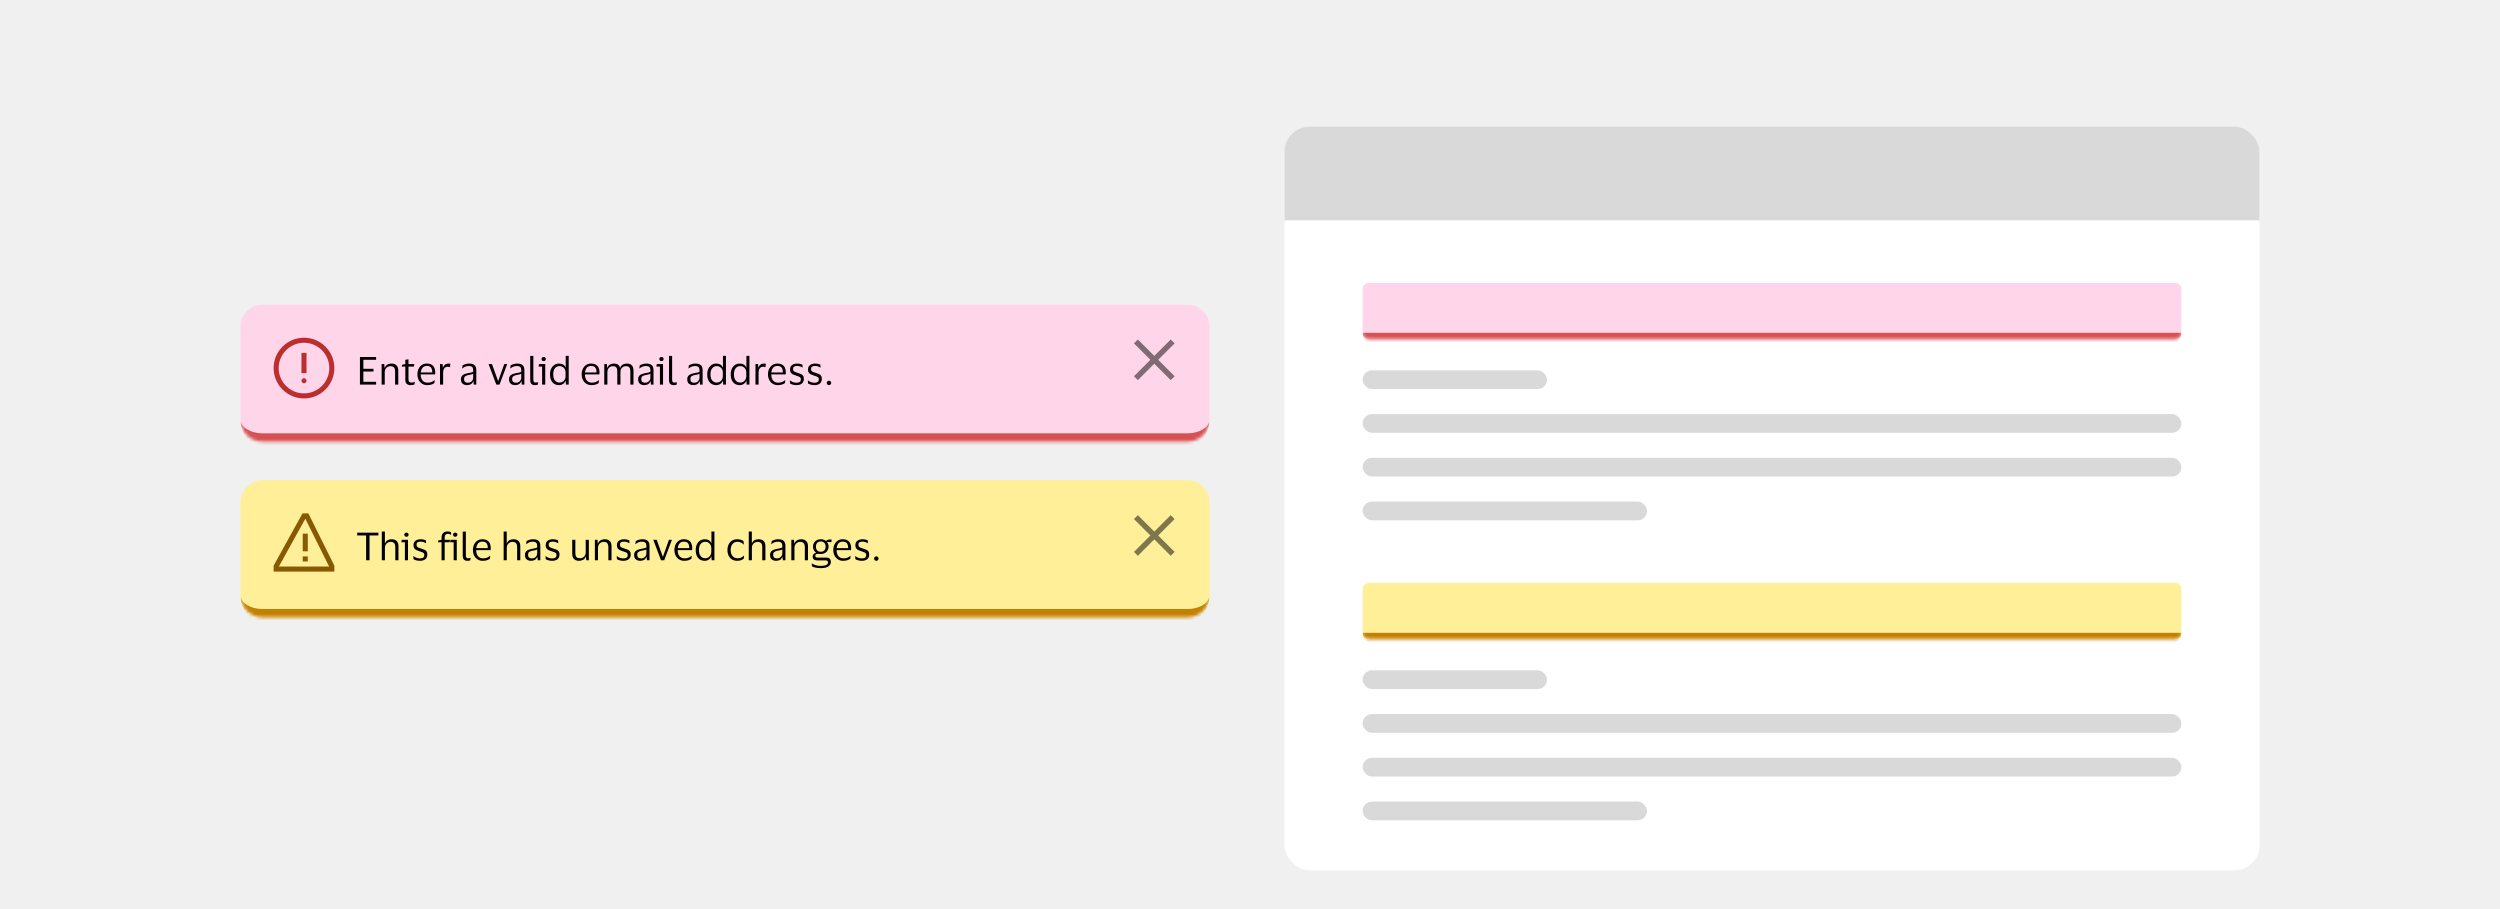 <svg width="800" height="291" viewBox="0 0 800 291" fill="none" xmlns="http://www.w3.org/2000/svg">
<rect width="800" height="291" fill="#F0F0F0"/>
<rect width="310.083" height="100.073" transform="translate(76.959 95.465)" fill="#F0F0F0"/>
<g filter="url(#filter0_dd_20242_266057)">
<g clip-path="url(#clip0_20242_266057)">
<mask id="path-1-inside-1_20242_266057" fill="white">
<path d="M76.959 102.532C76.959 98.629 80.123 95.465 84.026 95.465H379.975C383.878 95.465 387.042 98.629 387.042 102.532V132.25C387.042 136.153 383.878 139.317 379.975 139.317H84.026C80.123 139.317 76.959 136.153 76.959 132.25V102.532Z"/>
</mask>
<path d="M76.959 102.532C76.959 98.629 80.123 95.465 84.026 95.465H379.975C383.878 95.465 387.042 98.629 387.042 102.532V132.25C387.042 136.153 383.878 139.317 379.975 139.317H84.026C80.123 139.317 76.959 136.153 76.959 132.25V102.532Z" fill="#FFD6E9"/>
<g clip-path="url(#clip1_20242_266057)">
<path fill-rule="evenodd" clip-rule="evenodd" d="M96.468 110.926V117.404H98.087V110.926H96.468ZM97.278 120.645C97.725 120.645 98.087 120.282 98.087 119.835C98.087 119.388 97.725 119.025 97.278 119.025C96.83 119.025 96.468 119.388 96.468 119.835C96.468 120.282 96.83 120.645 97.278 120.645Z" fill="#BE2D2D"/>
<path d="M97.277 125.502C91.916 125.502 87.56 121.145 87.56 115.784C87.56 110.423 91.916 106.066 97.277 106.066C102.638 106.066 106.995 110.423 106.995 115.784C106.995 121.145 102.638 125.502 97.277 125.502ZM97.277 107.686C92.815 107.686 89.179 111.322 89.179 115.784C89.179 120.246 92.815 123.882 97.277 123.882C101.739 123.882 105.375 120.246 105.375 115.784C105.375 111.322 101.739 107.686 97.277 107.686Z" fill="#BE2D2D"/>
</g>
<path d="M115.176 121.066V112.236H120.358V113.126H116.276V116.02H119.517V116.898H116.276V120.176H120.358V121.066H115.176ZM124.937 115.179C124.599 115.179 124.29 115.262 124.009 115.427C123.737 115.583 123.519 115.806 123.354 116.094C123.197 116.375 123.119 116.701 123.119 117.072V121.066H122.117V114.511H122.97L123.057 115.686H123.119C123.243 115.34 123.42 115.068 123.651 114.87C123.89 114.672 124.154 114.536 124.442 114.462C124.731 114.379 125.015 114.338 125.296 114.338C125.963 114.338 126.487 114.524 126.866 114.895C127.254 115.258 127.448 115.822 127.448 116.589V121.066H126.433V116.874C126.433 116.313 126.318 115.892 126.087 115.612C125.856 115.324 125.473 115.179 124.937 115.179ZM130.713 119.335C130.713 119.764 130.799 120.052 130.972 120.201C131.154 120.349 131.38 120.423 131.653 120.423C131.9 120.423 132.098 120.403 132.246 120.361C132.395 120.312 132.531 120.258 132.654 120.201H132.741L132.63 121.017C132.539 121.075 132.382 121.128 132.16 121.178C131.937 121.227 131.698 121.252 131.442 121.252C130.89 121.252 130.461 121.116 130.156 120.844C129.851 120.572 129.698 120.122 129.698 119.496V115.315H128.573L128.697 114.709L129.698 114.524V113.126L130.713 112.99V114.511H132.593L132.456 115.315H130.713V119.335ZM136.798 120.448C137.342 120.448 137.775 120.378 138.097 120.238C138.427 120.098 138.732 119.904 139.012 119.656H139.099L139.012 120.572C138.831 120.728 138.542 120.881 138.146 121.029C137.759 121.169 137.281 121.24 136.712 121.24C136.085 121.24 135.537 121.091 135.067 120.794C134.597 120.497 134.23 120.089 133.966 119.57C133.702 119.05 133.57 118.457 133.57 117.789C133.57 117.121 133.698 116.527 133.954 116.008C134.209 115.488 134.56 115.08 135.005 114.783C135.458 114.487 135.97 114.338 136.539 114.338C137.198 114.338 137.73 114.462 138.134 114.709C138.538 114.948 138.831 115.286 139.012 115.723C139.194 116.16 139.284 116.668 139.284 117.245C139.284 117.327 139.276 117.422 139.259 117.529C139.251 117.636 139.243 117.731 139.235 117.814H134.621V117.863C134.63 118.663 134.823 119.294 135.203 119.755C135.59 120.217 136.122 120.448 136.798 120.448ZM136.551 115.105C136.007 115.105 135.57 115.286 135.24 115.649C134.918 116.012 134.72 116.523 134.646 117.183H138.319V117.047C138.319 116.453 138.192 115.983 137.936 115.637C137.68 115.282 137.219 115.105 136.551 115.105ZM143.313 115.352C142.826 115.352 142.451 115.517 142.187 115.847C141.931 116.169 141.804 116.655 141.804 117.307V121.066H140.802V114.511H141.631L141.729 115.649H141.779C141.878 115.303 142.022 115.035 142.212 114.845C142.401 114.656 142.616 114.524 142.855 114.45C143.102 114.375 143.354 114.338 143.609 114.338C143.708 114.338 143.807 114.346 143.906 114.363C144.005 114.379 144.079 114.396 144.129 114.412L143.98 115.501H143.906C143.849 115.476 143.77 115.447 143.671 115.414C143.572 115.373 143.453 115.352 143.313 115.352ZM147.891 115.909L148.003 114.944C148.234 114.779 148.535 114.639 148.906 114.524C149.277 114.4 149.672 114.338 150.093 114.338C150.876 114.338 151.458 114.507 151.837 114.845C152.224 115.175 152.418 115.719 152.418 116.478V121.066H151.589L151.491 120.003H151.416C151.268 120.423 151.025 120.737 150.687 120.943C150.349 121.141 149.932 121.24 149.437 121.24C149.091 121.24 148.77 121.178 148.473 121.054C148.176 120.93 147.937 120.737 147.755 120.473C147.582 120.201 147.496 119.846 147.496 119.409C147.496 118.791 147.685 118.337 148.065 118.049C148.444 117.76 148.943 117.558 149.561 117.443C150.081 117.352 150.497 117.274 150.81 117.208C151.124 117.133 151.33 117.039 151.429 116.923V116.527C151.429 116.049 151.326 115.699 151.119 115.476C150.913 115.245 150.53 115.13 149.969 115.13C149.606 115.13 149.248 115.196 148.893 115.328C148.547 115.46 148.242 115.653 147.978 115.909H147.891ZM151.416 118.914V117.579C151.309 117.669 151.111 117.752 150.823 117.826C150.534 117.892 150.175 117.966 149.747 118.049C149.384 118.123 149.083 118.247 148.844 118.42C148.613 118.593 148.497 118.902 148.497 119.347C148.497 119.751 148.609 120.04 148.831 120.213C149.054 120.386 149.351 120.473 149.722 120.473C150.076 120.473 150.382 120.394 150.637 120.238C150.893 120.081 151.087 119.883 151.218 119.644C151.35 119.405 151.416 119.162 151.416 118.914ZM157.434 114.511L159.388 119.916H159.437L161.354 114.511H162.307L159.846 121.066H158.807L156.345 114.511H157.434ZM163.279 115.909L163.39 114.944C163.621 114.779 163.922 114.639 164.293 114.524C164.664 114.4 165.06 114.338 165.48 114.338C166.264 114.338 166.845 114.507 167.224 114.845C167.612 115.175 167.806 115.719 167.806 116.478V121.066H166.977L166.878 120.003H166.804C166.655 120.423 166.412 120.737 166.074 120.943C165.736 121.141 165.32 121.24 164.825 121.24C164.479 121.24 164.157 121.178 163.86 121.054C163.563 120.93 163.324 120.737 163.143 120.473C162.97 120.201 162.883 119.846 162.883 119.409C162.883 118.791 163.073 118.337 163.452 118.049C163.831 117.76 164.33 117.558 164.949 117.443C165.468 117.352 165.884 117.274 166.198 117.208C166.511 117.133 166.717 117.039 166.816 116.923V116.527C166.816 116.049 166.713 115.699 166.507 115.476C166.301 115.245 165.917 115.13 165.357 115.13C164.994 115.13 164.635 115.196 164.281 115.328C163.934 115.46 163.629 115.653 163.366 115.909H163.279ZM166.804 118.914V117.579C166.697 117.669 166.499 117.752 166.21 117.826C165.922 117.892 165.563 117.966 165.134 118.049C164.771 118.123 164.47 118.247 164.231 118.42C164 118.593 163.885 118.902 163.885 119.347C163.885 119.751 163.996 120.04 164.219 120.213C164.442 120.386 164.738 120.473 165.109 120.473C165.464 120.473 165.769 120.394 166.025 120.238C166.28 120.081 166.474 119.883 166.606 119.644C166.738 119.405 166.804 119.162 166.804 118.914ZM170.67 119.397C170.67 119.817 170.732 120.093 170.855 120.225C170.979 120.357 171.169 120.423 171.424 120.423C171.573 120.423 171.696 120.411 171.795 120.386C171.902 120.361 172.006 120.328 172.104 120.287H172.179L172.092 121.091C171.985 121.141 171.849 121.178 171.684 121.202C171.527 121.227 171.367 121.24 171.202 121.24C170.699 121.24 170.315 121.112 170.051 120.856C169.796 120.601 169.668 120.155 169.668 119.52V111.889H170.67V119.397ZM173.984 113.547C173.786 113.547 173.621 113.489 173.489 113.374C173.357 113.25 173.291 113.089 173.291 112.891C173.291 112.693 173.357 112.532 173.489 112.409C173.621 112.285 173.786 112.223 173.984 112.223C174.182 112.223 174.343 112.285 174.466 112.409C174.598 112.532 174.664 112.693 174.664 112.891C174.664 113.089 174.598 113.25 174.466 113.374C174.343 113.489 174.182 113.547 173.984 113.547ZM174.479 114.511V121.066H173.477V115.315H172.351L172.475 114.511H174.479ZM176 117.789C176 117.088 176.124 116.482 176.371 115.971C176.618 115.451 176.956 115.051 177.385 114.771C177.822 114.483 178.317 114.338 178.869 114.338C179.414 114.338 179.867 114.45 180.23 114.672C180.593 114.895 180.84 115.204 180.972 115.6H181.021V111.877H181.986V121.066H181.083L181.021 119.83H180.972C180.84 120.25 180.58 120.592 180.193 120.856C179.813 121.112 179.364 121.24 178.845 121.24C178.317 121.24 177.835 121.112 177.398 120.856C176.969 120.601 176.627 120.217 176.371 119.706C176.124 119.195 176 118.556 176 117.789ZM180.984 117.245C180.984 116.585 180.795 116.074 180.415 115.711C180.036 115.34 179.57 115.155 179.018 115.155C178.457 115.155 177.987 115.373 177.608 115.81C177.229 116.239 177.039 116.898 177.039 117.789C177.039 118.688 177.229 119.351 177.608 119.78C177.987 120.209 178.457 120.423 179.018 120.423C179.381 120.423 179.71 120.341 180.007 120.176C180.312 120.003 180.551 119.76 180.725 119.446C180.898 119.133 180.984 118.762 180.984 118.333V117.245ZM189.362 120.448C189.906 120.448 190.339 120.378 190.661 120.238C190.991 120.098 191.296 119.904 191.576 119.656H191.663L191.576 120.572C191.395 120.728 191.106 120.881 190.71 121.029C190.323 121.169 189.845 121.24 189.276 121.24C188.649 121.24 188.101 121.091 187.631 120.794C187.161 120.497 186.794 120.089 186.53 119.57C186.266 119.05 186.134 118.457 186.134 117.789C186.134 117.121 186.262 116.527 186.518 116.008C186.773 115.488 187.124 115.08 187.569 114.783C188.022 114.487 188.534 114.338 189.102 114.338C189.762 114.338 190.294 114.462 190.698 114.709C191.102 114.948 191.395 115.286 191.576 115.723C191.757 116.16 191.848 116.668 191.848 117.245C191.848 117.327 191.84 117.422 191.823 117.529C191.815 117.636 191.807 117.731 191.799 117.814H187.185V117.863C187.194 118.663 187.387 119.294 187.767 119.755C188.154 120.217 188.686 120.448 189.362 120.448ZM189.115 115.105C188.571 115.105 188.134 115.286 187.804 115.649C187.482 116.012 187.284 116.523 187.21 117.183H190.883V117.047C190.883 116.453 190.756 115.983 190.5 115.637C190.244 115.282 189.783 115.105 189.115 115.105ZM196.112 115.179C195.782 115.179 195.485 115.258 195.221 115.414C194.957 115.571 194.747 115.789 194.59 116.07C194.442 116.342 194.368 116.651 194.368 116.997V121.066H193.366V114.511H194.219L194.306 115.686H194.38C194.495 115.332 194.664 115.06 194.887 114.87C195.11 114.672 195.361 114.536 195.642 114.462C195.922 114.379 196.202 114.338 196.483 114.338C196.994 114.338 197.41 114.45 197.732 114.672C198.062 114.895 198.284 115.233 198.4 115.686H198.461C198.585 115.332 198.762 115.06 198.993 114.87C199.232 114.672 199.496 114.536 199.785 114.462C200.082 114.379 200.37 114.338 200.651 114.338C201.318 114.338 201.83 114.528 202.184 114.907C202.539 115.278 202.716 115.851 202.716 116.626V121.066H201.714V116.861C201.714 116.309 201.615 115.892 201.417 115.612C201.228 115.324 200.853 115.179 200.292 115.179C199.789 115.179 199.373 115.344 199.043 115.674C198.713 116.004 198.548 116.445 198.548 116.997V121.066H197.534V116.861C197.534 116.309 197.435 115.892 197.237 115.612C197.047 115.324 196.672 115.179 196.112 115.179ZM204.598 115.909L204.709 114.944C204.94 114.779 205.241 114.639 205.612 114.524C205.983 114.4 206.379 114.338 206.8 114.338C207.583 114.338 208.164 114.507 208.544 114.845C208.931 115.175 209.125 115.719 209.125 116.478V121.066H208.296L208.197 120.003H208.123C207.975 120.423 207.731 120.737 207.393 120.943C207.055 121.141 206.639 121.24 206.144 121.24C205.798 121.24 205.476 121.178 205.179 121.054C204.883 120.93 204.644 120.737 204.462 120.473C204.289 120.201 204.202 119.846 204.202 119.409C204.202 118.791 204.392 118.337 204.771 118.049C205.151 117.76 205.649 117.558 206.268 117.443C206.787 117.352 207.204 117.274 207.517 117.208C207.83 117.133 208.036 117.039 208.135 116.923V116.527C208.135 116.049 208.032 115.699 207.826 115.476C207.62 115.245 207.237 115.13 206.676 115.13C206.313 115.13 205.955 115.196 205.6 115.328C205.254 115.46 204.949 115.653 204.685 115.909H204.598ZM208.123 118.914V117.579C208.016 117.669 207.818 117.752 207.529 117.826C207.241 117.892 206.882 117.966 206.453 118.049C206.091 118.123 205.79 118.247 205.551 118.42C205.32 118.593 205.204 118.902 205.204 119.347C205.204 119.751 205.316 120.04 205.538 120.213C205.761 120.386 206.058 120.473 206.429 120.473C206.783 120.473 207.088 120.394 207.344 120.238C207.599 120.081 207.793 119.883 207.925 119.644C208.057 119.405 208.123 119.162 208.123 118.914ZM211.68 113.547C211.482 113.547 211.317 113.489 211.185 113.374C211.053 113.25 210.987 113.089 210.987 112.891C210.987 112.693 211.053 112.532 211.185 112.409C211.317 112.285 211.482 112.223 211.68 112.223C211.878 112.223 212.038 112.285 212.162 112.409C212.294 112.532 212.36 112.693 212.36 112.891C212.36 113.089 212.294 113.25 212.162 113.374C212.038 113.489 211.878 113.547 211.68 113.547ZM212.175 114.511V121.066H211.173V115.315H210.047L210.171 114.511H212.175ZM215.081 119.397C215.081 119.817 215.143 120.093 215.267 120.225C215.39 120.357 215.58 120.423 215.835 120.423C215.984 120.423 216.108 120.411 216.206 120.386C216.314 120.361 216.417 120.328 216.516 120.287H216.59L216.503 121.091C216.396 121.141 216.26 121.178 216.095 121.202C215.939 121.227 215.778 121.24 215.613 121.24C215.11 121.24 214.726 121.112 214.463 120.856C214.207 120.601 214.079 120.155 214.079 119.52V111.889H215.081V119.397ZM220.312 115.909L220.423 114.944C220.654 114.779 220.955 114.639 221.326 114.524C221.697 114.4 222.093 114.338 222.513 114.338C223.297 114.338 223.878 114.507 224.257 114.845C224.645 115.175 224.838 115.719 224.838 116.478V121.066H224.01L223.911 120.003H223.837C223.688 120.423 223.445 120.737 223.107 120.943C222.769 121.141 222.353 121.24 221.858 121.24C221.511 121.24 221.19 121.178 220.893 121.054C220.596 120.93 220.357 120.737 220.176 120.473C220.003 120.201 219.916 119.846 219.916 119.409C219.916 118.791 220.106 118.337 220.485 118.049C220.864 117.76 221.363 117.558 221.981 117.443C222.501 117.352 222.917 117.274 223.231 117.208C223.544 117.133 223.75 117.039 223.849 116.923V116.527C223.849 116.049 223.746 115.699 223.54 115.476C223.334 115.245 222.95 115.13 222.39 115.13C222.027 115.13 221.668 115.196 221.314 115.328C220.967 115.46 220.662 115.653 220.398 115.909H220.312ZM223.837 118.914V117.579C223.729 117.669 223.532 117.752 223.243 117.826C222.954 117.892 222.596 117.966 222.167 118.049C221.804 118.123 221.503 118.247 221.264 118.42C221.033 118.593 220.918 118.902 220.918 119.347C220.918 119.751 221.029 120.04 221.252 120.213C221.474 120.386 221.771 120.473 222.142 120.473C222.497 120.473 222.802 120.394 223.057 120.238C223.313 120.081 223.507 119.883 223.639 119.644C223.771 119.405 223.837 119.162 223.837 118.914ZM226.317 117.789C226.317 117.088 226.441 116.482 226.688 115.971C226.936 115.451 227.274 115.051 227.703 114.771C228.14 114.483 228.634 114.338 229.187 114.338C229.731 114.338 230.184 114.45 230.547 114.672C230.91 114.895 231.157 115.204 231.289 115.6H231.339V111.877H232.304V121.066H231.401L231.339 119.83H231.289C231.157 120.25 230.898 120.592 230.51 120.856C230.131 121.112 229.682 121.24 229.162 121.24C228.634 121.24 228.152 121.112 227.715 120.856C227.286 120.601 226.944 120.217 226.688 119.706C226.441 119.195 226.317 118.556 226.317 117.789ZM231.302 117.245C231.302 116.585 231.112 116.074 230.733 115.711C230.353 115.34 229.888 115.155 229.335 115.155C228.775 115.155 228.305 115.373 227.925 115.81C227.546 116.239 227.356 116.898 227.356 117.789C227.356 118.688 227.546 119.351 227.925 119.78C228.305 120.209 228.775 120.423 229.335 120.423C229.698 120.423 230.028 120.341 230.325 120.176C230.63 120.003 230.869 119.76 231.042 119.446C231.215 119.133 231.302 118.762 231.302 118.333V117.245ZM233.83 117.789C233.83 117.088 233.954 116.482 234.201 115.971C234.448 115.451 234.786 115.051 235.215 114.771C235.652 114.483 236.147 114.338 236.699 114.338C237.244 114.338 237.697 114.45 238.06 114.672C238.423 114.895 238.67 115.204 238.802 115.6H238.851V111.877H239.816V121.066H238.913L238.851 119.83H238.802C238.67 120.25 238.41 120.592 238.023 120.856C237.643 121.112 237.194 121.24 236.675 121.24C236.147 121.24 235.665 121.112 235.228 120.856C234.799 120.601 234.457 120.217 234.201 119.706C233.954 119.195 233.83 118.556 233.83 117.789ZM238.814 117.245C238.814 116.585 238.625 116.074 238.245 115.711C237.866 115.34 237.4 115.155 236.848 115.155C236.287 115.155 235.817 115.373 235.438 115.81C235.059 116.239 234.869 116.898 234.869 117.789C234.869 118.688 235.059 119.351 235.438 119.78C235.817 120.209 236.287 120.423 236.848 120.423C237.211 120.423 237.54 120.341 237.837 120.176C238.142 120.003 238.381 119.76 238.555 119.446C238.728 119.133 238.814 118.762 238.814 118.333V117.245ZM244.261 115.352C243.775 115.352 243.4 115.517 243.136 115.847C242.88 116.169 242.753 116.655 242.753 117.307V121.066H241.751V114.511H242.579L242.678 115.649H242.728C242.827 115.303 242.971 115.035 243.161 114.845C243.35 114.656 243.565 114.524 243.804 114.45C244.051 114.375 244.303 114.338 244.558 114.338C244.657 114.338 244.756 114.346 244.855 114.363C244.954 114.379 245.028 114.396 245.078 114.412L244.929 115.501H244.855C244.797 115.476 244.719 115.447 244.62 115.414C244.521 115.373 244.402 115.352 244.261 115.352ZM248.98 120.448C249.524 120.448 249.957 120.378 250.278 120.238C250.608 120.098 250.913 119.904 251.194 119.656H251.28L251.194 120.572C251.012 120.728 250.724 120.881 250.328 121.029C249.94 121.169 249.462 121.24 248.893 121.24C248.266 121.24 247.718 121.091 247.248 120.794C246.778 120.497 246.411 120.089 246.147 119.57C245.884 119.05 245.752 118.457 245.752 117.789C245.752 117.121 245.879 116.527 246.135 116.008C246.391 115.488 246.741 115.08 247.186 114.783C247.64 114.487 248.151 114.338 248.72 114.338C249.38 114.338 249.911 114.462 250.315 114.709C250.719 114.948 251.012 115.286 251.194 115.723C251.375 116.16 251.466 116.668 251.466 117.245C251.466 117.327 251.457 117.422 251.441 117.529C251.433 117.636 251.424 117.731 251.416 117.814H246.803V117.863C246.811 118.663 247.005 119.294 247.384 119.755C247.772 120.217 248.304 120.448 248.98 120.448ZM248.732 115.105C248.188 115.105 247.751 115.286 247.421 115.649C247.1 116.012 246.902 116.523 246.828 117.183H250.501V117.047C250.501 116.453 250.373 115.983 250.118 115.637C249.862 115.282 249.4 115.105 248.732 115.105ZM252.81 116.243C252.81 115.608 253.025 115.134 253.453 114.821C253.89 114.499 254.439 114.338 255.098 114.338C255.478 114.338 255.816 114.379 256.112 114.462C256.409 114.536 256.632 114.61 256.78 114.685L256.83 115.6H256.731C256.549 115.46 256.306 115.344 256.001 115.253C255.704 115.155 255.399 115.105 255.086 115.105C254.682 115.105 254.364 115.175 254.134 115.315C253.903 115.455 253.787 115.719 253.787 116.107C253.787 116.354 253.837 116.544 253.936 116.676C254.043 116.808 254.195 116.919 254.393 117.01C254.599 117.092 254.855 117.183 255.16 117.282C255.556 117.405 255.91 117.529 256.224 117.653C256.537 117.777 256.784 117.958 256.966 118.197C257.147 118.428 257.238 118.762 257.238 119.199C257.238 119.875 257.028 120.386 256.607 120.732C256.187 121.071 255.609 121.24 254.876 121.24C254.463 121.24 254.076 121.19 253.713 121.091C253.35 120.992 253.053 120.869 252.823 120.72L252.748 119.743H252.835C253.107 119.974 253.42 120.155 253.775 120.287C254.138 120.411 254.492 120.473 254.839 120.473C255.325 120.473 255.684 120.386 255.915 120.213C256.154 120.032 256.273 119.747 256.273 119.36C256.273 119.121 256.216 118.939 256.1 118.815C255.985 118.684 255.816 118.576 255.593 118.494C255.37 118.403 255.09 118.304 254.752 118.197C254.373 118.073 254.035 117.946 253.738 117.814C253.449 117.673 253.222 117.484 253.058 117.245C252.893 117.006 252.81 116.672 252.81 116.243ZM258.559 116.243C258.559 115.608 258.774 115.134 259.203 114.821C259.64 114.499 260.188 114.338 260.847 114.338C261.227 114.338 261.565 114.379 261.862 114.462C262.158 114.536 262.381 114.61 262.53 114.685L262.579 115.6H262.48C262.299 115.46 262.055 115.344 261.75 115.253C261.453 115.155 261.148 115.105 260.835 115.105C260.431 115.105 260.114 115.175 259.883 115.315C259.652 115.455 259.536 115.719 259.536 116.107C259.536 116.354 259.586 116.544 259.685 116.676C259.792 116.808 259.945 116.919 260.142 117.01C260.349 117.092 260.604 117.183 260.909 117.282C261.305 117.405 261.66 117.529 261.973 117.653C262.286 117.777 262.534 117.958 262.715 118.197C262.896 118.428 262.987 118.762 262.987 119.199C262.987 119.875 262.777 120.386 262.356 120.732C261.936 121.071 261.359 121.24 260.625 121.24C260.213 121.24 259.825 121.19 259.462 121.091C259.099 120.992 258.803 120.869 258.572 120.72L258.498 119.743H258.584C258.856 119.974 259.17 120.155 259.524 120.287C259.887 120.411 260.241 120.473 260.588 120.473C261.074 120.473 261.433 120.386 261.664 120.213C261.903 120.032 262.022 119.747 262.022 119.36C262.022 119.121 261.965 118.939 261.849 118.815C261.734 118.684 261.565 118.576 261.342 118.494C261.12 118.403 260.839 118.304 260.501 118.197C260.122 118.073 259.784 117.946 259.487 117.814C259.198 117.673 258.972 117.484 258.807 117.245C258.642 117.006 258.559 116.672 258.559 116.243ZM264.556 120.522C264.556 120.324 264.622 120.159 264.754 120.027C264.886 119.887 265.055 119.817 265.261 119.817C265.467 119.817 265.636 119.883 265.768 120.015C265.908 120.147 265.978 120.316 265.978 120.522C265.978 120.737 265.908 120.91 265.768 121.042C265.636 121.174 265.467 121.24 265.261 121.24C265.055 121.24 264.886 121.174 264.754 121.042C264.622 120.91 264.556 120.737 264.556 120.522Z" fill="black"/>
<g clip-path="url(#clip2_20242_266057)">
<path d="M369.374 114.384L374.63 119.64L375.879 118.391L370.623 113.134L375.879 107.878L374.63 106.629L369.374 111.885L364.118 106.629L362.868 107.878L368.124 113.134L362.868 118.391L364.118 119.64L369.374 114.384Z" fill="black" fill-opacity="0.5"/>
</g>
</g>
<path d="M76.959 95.465H387.042H76.959ZM387.042 132.25C387.042 137.617 382.691 141.968 377.324 141.968H86.677C81.31 141.968 76.959 137.617 76.959 132.25C76.959 134.689 80.123 136.667 84.026 136.667H379.975C383.878 136.667 387.042 134.689 387.042 132.25ZM76.959 139.317V95.465V139.317ZM387.042 95.465V139.317V95.465Z" fill="#D65151" mask="url(#path-1-inside-1_20242_266057)"/>
</g>
<g filter="url(#filter1_dd_20242_266057)">
<g clip-path="url(#clip3_20242_266057)">
<mask id="path-9-inside-2_20242_266057" fill="white">
<path d="M76.959 158.751C76.959 154.848 80.123 151.684 84.026 151.684H379.975C383.878 151.684 387.042 154.848 387.042 158.751V188.469C387.042 192.372 383.878 195.536 379.975 195.536H84.026C80.123 195.536 76.959 192.372 76.959 188.469V158.751Z"/>
</mask>
<path d="M76.959 158.751C76.959 154.848 80.123 151.684 84.026 151.684H379.975C383.878 151.684 387.042 154.848 387.042 158.751V188.469C387.042 192.372 383.878 195.536 379.975 195.536H84.026C80.123 195.536 76.959 192.372 76.959 188.469V158.751Z" fill="#FFEF99"/>
<g clip-path="url(#clip4_20242_266057)">
<path d="M106.995 180.911H87.56V179L96.799 162.285H98.67L106.995 179.016V180.911ZM89.244 179.291H105.319L97.707 163.986L89.244 179.291Z" fill="#875903"/>
<path fill-rule="evenodd" clip-rule="evenodd" d="M96.873 168.766H98.493V174.434H96.873V168.766ZM96.873 176.054H98.493V177.673H96.873V176.054Z" fill="#875903"/>
</g>
<path d="M117.154 177.285V169.345H114.31V168.454H121.088V169.345H118.255V177.285H117.154ZM124.997 171.398C124.659 171.398 124.35 171.48 124.07 171.645C123.798 171.802 123.579 172.025 123.414 172.313C123.258 172.594 123.179 172.919 123.179 173.29V177.285H122.177V168.096H123.167V171.856H123.216C123.34 171.501 123.517 171.233 123.748 171.052C123.979 170.862 124.235 170.734 124.515 170.668C124.795 170.594 125.076 170.557 125.356 170.557C126.024 170.557 126.547 170.742 126.927 171.114C127.314 171.476 127.508 172.041 127.508 172.808V177.285H126.494V173.092C126.494 172.532 126.378 172.111 126.148 171.831C125.917 171.542 125.533 171.398 124.997 171.398ZM130.068 169.765C129.87 169.765 129.705 169.708 129.573 169.592C129.441 169.469 129.375 169.308 129.375 169.11C129.375 168.912 129.441 168.751 129.573 168.628C129.705 168.504 129.87 168.442 130.068 168.442C130.266 168.442 130.427 168.504 130.55 168.628C130.682 168.751 130.748 168.912 130.748 169.11C130.748 169.308 130.682 169.469 130.55 169.592C130.427 169.708 130.266 169.765 130.068 169.765ZM130.563 170.73V177.285H129.561V171.534H128.435L128.559 170.73H130.563ZM132.319 172.462C132.319 171.827 132.533 171.353 132.962 171.039C133.399 170.718 133.947 170.557 134.607 170.557C134.986 170.557 135.324 170.598 135.621 170.681C135.918 170.755 136.141 170.829 136.289 170.903L136.339 171.819H136.24C136.058 171.678 135.815 171.563 135.51 171.472C135.213 171.373 134.908 171.324 134.595 171.324C134.191 171.324 133.873 171.394 133.642 171.534C133.412 171.674 133.296 171.938 133.296 172.326C133.296 172.573 133.346 172.763 133.444 172.895C133.552 173.026 133.704 173.138 133.902 173.228C134.108 173.311 134.364 173.402 134.669 173.501C135.065 173.624 135.419 173.748 135.733 173.872C136.046 173.995 136.293 174.177 136.475 174.416C136.656 174.647 136.747 174.981 136.747 175.418C136.747 176.094 136.536 176.605 136.116 176.951C135.695 177.289 135.118 177.458 134.384 177.458C133.972 177.458 133.585 177.409 133.222 177.31C132.859 177.211 132.562 177.087 132.331 176.939L132.257 175.962H132.344C132.616 176.193 132.929 176.374 133.284 176.506C133.646 176.63 134.001 176.691 134.347 176.691C134.834 176.691 135.192 176.605 135.423 176.432C135.662 176.25 135.782 175.966 135.782 175.578C135.782 175.339 135.724 175.158 135.609 175.034C135.493 174.902 135.324 174.795 135.102 174.713C134.879 174.622 134.599 174.523 134.261 174.416C133.881 174.292 133.543 174.164 133.247 174.032C132.958 173.892 132.731 173.703 132.566 173.463C132.401 173.224 132.319 172.89 132.319 172.462ZM142.298 170.025V170.73H144.004L143.881 171.534H142.298V177.285H141.296V171.534H140.158L140.282 170.928L141.296 170.742V170.062C141.296 169.353 141.481 168.842 141.852 168.529C142.223 168.215 142.681 168.059 143.225 168.059C143.456 168.059 143.675 168.083 143.881 168.133C144.087 168.174 144.231 168.219 144.314 168.269L144.375 169.135H144.289C144.182 169.052 144.041 168.982 143.868 168.924C143.695 168.858 143.505 168.825 143.299 168.825C143.134 168.825 142.974 168.858 142.817 168.924C142.669 168.982 142.545 169.098 142.446 169.271C142.347 169.436 142.298 169.687 142.298 170.025ZM145.673 169.765C145.475 169.765 145.31 169.708 145.178 169.592C145.046 169.469 144.98 169.308 144.98 169.11C144.98 168.912 145.046 168.751 145.178 168.628C145.31 168.504 145.475 168.442 145.673 168.442C145.871 168.442 146.032 168.504 146.155 168.628C146.287 168.751 146.353 168.912 146.353 169.11C146.353 169.308 146.287 169.469 146.155 169.592C146.032 169.708 145.871 169.765 145.673 169.765ZM146.168 170.73V177.285H145.166V171.534H144.04L144.164 170.73H146.168ZM149.074 175.615C149.074 176.036 149.136 176.312 149.26 176.444C149.383 176.576 149.573 176.642 149.829 176.642C149.977 176.642 150.101 176.63 150.2 176.605C150.307 176.58 150.41 176.547 150.509 176.506H150.583L150.496 177.31C150.389 177.359 150.253 177.396 150.088 177.421C149.932 177.446 149.771 177.458 149.606 177.458C149.103 177.458 148.72 177.331 148.456 177.075C148.2 176.819 148.072 176.374 148.072 175.739V168.108H149.074V175.615ZM154.565 176.667C155.109 176.667 155.542 176.597 155.864 176.457C156.194 176.316 156.499 176.123 156.779 175.875H156.866L156.779 176.79C156.598 176.947 156.309 177.1 155.913 177.248C155.526 177.388 155.047 177.458 154.479 177.458C153.852 177.458 153.304 177.31 152.834 177.013C152.364 176.716 151.997 176.308 151.733 175.789C151.469 175.269 151.337 174.676 151.337 174.008C151.337 173.34 151.465 172.746 151.72 172.227C151.976 171.707 152.327 171.299 152.772 171.002C153.225 170.705 153.736 170.557 154.305 170.557C154.965 170.557 155.497 170.681 155.901 170.928C156.305 171.167 156.598 171.505 156.779 171.942C156.96 172.379 157.051 172.886 157.051 173.463C157.051 173.546 157.043 173.641 157.026 173.748C157.018 173.855 157.01 173.95 157.002 174.032H152.388V174.082C152.397 174.882 152.59 175.512 152.97 175.974C153.357 176.436 153.889 176.667 154.565 176.667ZM154.318 171.324C153.774 171.324 153.337 171.505 153.007 171.868C152.685 172.231 152.487 172.742 152.413 173.402H156.086V173.266C156.086 172.672 155.959 172.202 155.703 171.856C155.447 171.501 154.986 171.324 154.318 171.324ZM163.985 171.398C163.647 171.398 163.338 171.48 163.058 171.645C162.786 171.802 162.567 172.025 162.402 172.313C162.246 172.594 162.167 172.919 162.167 173.29V177.285H161.166V168.096H162.155V171.856H162.204C162.328 171.501 162.505 171.233 162.736 171.052C162.967 170.862 163.223 170.734 163.503 170.668C163.783 170.594 164.064 170.557 164.344 170.557C165.012 170.557 165.536 170.742 165.915 171.114C166.302 171.476 166.496 172.041 166.496 172.808V177.285H165.482V173.092C165.482 172.532 165.367 172.111 165.136 171.831C164.905 171.542 164.521 171.398 163.985 171.398ZM168.376 172.128L168.487 171.163C168.718 170.998 169.019 170.858 169.39 170.742C169.761 170.619 170.157 170.557 170.577 170.557C171.361 170.557 171.942 170.726 172.321 171.064C172.709 171.394 172.903 171.938 172.903 172.697V177.285H172.074L171.975 176.222H171.901C171.752 176.642 171.509 176.955 171.171 177.161C170.833 177.359 170.417 177.458 169.922 177.458C169.576 177.458 169.254 177.396 168.957 177.273C168.66 177.149 168.421 176.955 168.24 176.691C168.067 176.419 167.98 176.065 167.98 175.628C167.98 175.009 168.17 174.556 168.549 174.267C168.928 173.979 169.427 173.777 170.046 173.661C170.565 173.571 170.981 173.492 171.295 173.426C171.608 173.352 171.814 173.257 171.913 173.142V172.746C171.913 172.268 171.81 171.917 171.604 171.695C171.398 171.464 171.014 171.349 170.454 171.349C170.091 171.349 169.732 171.414 169.378 171.546C169.031 171.678 168.726 171.872 168.462 172.128H168.376ZM171.901 175.133V173.797C171.794 173.888 171.596 173.971 171.307 174.045C171.019 174.111 170.66 174.185 170.231 174.267C169.868 174.342 169.567 174.465 169.328 174.638C169.097 174.812 168.982 175.121 168.982 175.566C168.982 175.97 169.093 176.259 169.316 176.432C169.539 176.605 169.835 176.691 170.206 176.691C170.561 176.691 170.866 176.613 171.122 176.457C171.377 176.3 171.571 176.102 171.703 175.863C171.835 175.624 171.901 175.38 171.901 175.133ZM174.617 172.462C174.617 171.827 174.831 171.353 175.26 171.039C175.697 170.718 176.245 170.557 176.905 170.557C177.284 170.557 177.622 170.598 177.919 170.681C178.216 170.755 178.438 170.829 178.587 170.903L178.636 171.819H178.537C178.356 171.678 178.113 171.563 177.807 171.472C177.511 171.373 177.206 171.324 176.892 171.324C176.488 171.324 176.171 171.394 175.94 171.534C175.709 171.674 175.594 171.938 175.594 172.326C175.594 172.573 175.643 172.763 175.742 172.895C175.849 173.026 176.002 173.138 176.2 173.228C176.406 173.311 176.661 173.402 176.966 173.501C177.362 173.624 177.717 173.748 178.03 173.872C178.343 173.995 178.591 174.177 178.772 174.416C178.954 174.647 179.044 174.981 179.044 175.418C179.044 176.094 178.834 176.605 178.414 176.951C177.993 177.289 177.416 177.458 176.682 177.458C176.27 177.458 175.882 177.409 175.519 177.31C175.157 177.211 174.86 177.087 174.629 176.939L174.555 175.962H174.641C174.913 176.193 175.227 176.374 175.581 176.506C175.944 176.63 176.299 176.691 176.645 176.691C177.131 176.691 177.49 176.605 177.721 176.432C177.96 176.25 178.08 175.966 178.08 175.578C178.08 175.339 178.022 175.158 177.906 175.034C177.791 174.902 177.622 174.795 177.399 174.713C177.177 174.622 176.896 174.523 176.558 174.416C176.179 174.292 175.841 174.164 175.544 174.032C175.256 173.892 175.029 173.703 174.864 173.463C174.699 173.224 174.617 172.89 174.617 172.462ZM185.622 176.63C185.951 176.63 186.252 176.555 186.524 176.407C186.797 176.25 187.015 176.036 187.18 175.764C187.345 175.484 187.427 175.154 187.427 174.774V170.73H188.429V177.285H187.601L187.502 176.098H187.44C187.275 176.609 186.986 176.964 186.574 177.161C186.17 177.359 185.733 177.458 185.263 177.458C184.603 177.458 184.08 177.273 183.692 176.902C183.305 176.531 183.111 175.958 183.111 175.183V170.73H184.113V174.985C184.113 175.545 184.22 175.962 184.434 176.234C184.657 176.498 185.053 176.63 185.622 176.63ZM193.178 171.398C192.84 171.398 192.531 171.48 192.251 171.645C191.979 171.802 191.76 172.025 191.595 172.313C191.439 172.594 191.36 172.919 191.36 173.29V177.285H190.358V170.73H191.212L191.298 171.905H191.36C191.484 171.559 191.661 171.287 191.892 171.089C192.131 170.891 192.395 170.755 192.684 170.681C192.972 170.598 193.257 170.557 193.537 170.557C194.205 170.557 194.728 170.742 195.108 171.114C195.495 171.476 195.689 172.041 195.689 172.808V177.285H194.675V173.092C194.675 172.532 194.559 172.111 194.328 171.831C194.098 171.542 193.714 171.398 193.178 171.398ZM197.408 172.462C197.408 171.827 197.622 171.353 198.051 171.039C198.488 170.718 199.036 170.557 199.696 170.557C200.075 170.557 200.413 170.598 200.71 170.681C201.007 170.755 201.23 170.829 201.378 170.903L201.428 171.819H201.329C201.147 171.678 200.904 171.563 200.599 171.472C200.302 171.373 199.997 171.324 199.684 171.324C199.28 171.324 198.962 171.394 198.731 171.534C198.5 171.674 198.385 171.938 198.385 172.326C198.385 172.573 198.434 172.763 198.533 172.895C198.641 173.026 198.793 173.138 198.991 173.228C199.197 173.311 199.453 173.402 199.758 173.501C200.154 173.624 200.508 173.748 200.821 173.872C201.135 173.995 201.382 174.177 201.564 174.416C201.745 174.647 201.836 174.981 201.836 175.418C201.836 176.094 201.625 176.605 201.205 176.951C200.784 177.289 200.207 177.458 199.473 177.458C199.061 177.458 198.674 177.409 198.311 177.31C197.948 177.211 197.651 177.087 197.42 176.939L197.346 175.962H197.433C197.705 176.193 198.018 176.374 198.373 176.506C198.735 176.63 199.09 176.691 199.436 176.691C199.923 176.691 200.281 176.605 200.512 176.432C200.751 176.25 200.871 175.966 200.871 175.578C200.871 175.339 200.813 175.158 200.698 175.034C200.582 174.902 200.413 174.795 200.191 174.713C199.968 174.622 199.688 174.523 199.35 174.416C198.97 174.292 198.632 174.164 198.336 174.032C198.047 173.892 197.82 173.703 197.655 173.463C197.49 173.224 197.408 172.89 197.408 172.462ZM203.318 172.128L203.429 171.163C203.66 170.998 203.961 170.858 204.332 170.742C204.703 170.619 205.099 170.557 205.519 170.557C206.303 170.557 206.884 170.726 207.263 171.064C207.651 171.394 207.845 171.938 207.845 172.697V177.285H207.016L206.917 176.222H206.843C206.694 176.642 206.451 176.955 206.113 177.161C205.775 177.359 205.359 177.458 204.864 177.458C204.518 177.458 204.196 177.396 203.899 177.273C203.602 177.149 203.363 176.955 203.182 176.691C203.009 176.419 202.922 176.065 202.922 175.628C202.922 175.009 203.112 174.556 203.491 174.267C203.87 173.979 204.369 173.777 204.988 173.661C205.507 173.571 205.923 173.492 206.237 173.426C206.55 173.352 206.756 173.257 206.855 173.142V172.746C206.855 172.268 206.752 171.917 206.546 171.695C206.34 171.464 205.956 171.349 205.396 171.349C205.033 171.349 204.674 171.414 204.32 171.546C203.973 171.678 203.668 171.872 203.404 172.128H203.318ZM206.843 175.133V173.797C206.736 173.888 206.538 173.971 206.249 174.045C205.961 174.111 205.602 174.185 205.173 174.267C204.81 174.342 204.509 174.465 204.27 174.638C204.039 174.812 203.924 175.121 203.924 175.566C203.924 175.97 204.035 176.259 204.258 176.432C204.48 176.605 204.777 176.691 205.148 176.691C205.503 176.691 205.808 176.613 206.064 176.457C206.319 176.3 206.513 176.102 206.645 175.863C206.777 175.624 206.843 175.38 206.843 175.133ZM210.143 170.73L212.097 176.135H212.146L214.063 170.73H215.016L212.554 177.285H211.516L209.054 170.73H210.143ZM219.038 176.667C219.582 176.667 220.015 176.597 220.337 176.457C220.667 176.316 220.972 176.123 221.252 175.875H221.339L221.252 176.79C221.071 176.947 220.782 177.1 220.386 177.248C219.999 177.388 219.52 177.458 218.952 177.458C218.325 177.458 217.777 177.31 217.307 177.013C216.837 176.716 216.47 176.308 216.206 175.789C215.942 175.269 215.81 174.676 215.81 174.008C215.81 173.34 215.938 172.746 216.193 172.227C216.449 171.707 216.799 171.299 217.245 171.002C217.698 170.705 218.209 170.557 218.778 170.557C219.438 170.557 219.97 170.681 220.374 170.928C220.778 171.167 221.071 171.505 221.252 171.942C221.433 172.379 221.524 172.886 221.524 173.463C221.524 173.546 221.516 173.641 221.499 173.748C221.491 173.855 221.483 173.95 221.475 174.032H216.861V174.082C216.87 174.882 217.063 175.512 217.443 175.974C217.83 176.436 218.362 176.667 219.038 176.667ZM218.791 171.324C218.247 171.324 217.81 171.505 217.48 171.868C217.158 172.231 216.96 172.742 216.886 173.402H220.559V173.266C220.559 172.672 220.432 172.202 220.176 171.856C219.92 171.501 219.459 171.324 218.791 171.324ZM222.634 174.008C222.634 173.307 222.757 172.701 223.005 172.19C223.252 171.67 223.59 171.27 224.019 170.99C224.456 170.701 224.951 170.557 225.503 170.557C226.047 170.557 226.501 170.668 226.863 170.891C227.226 171.114 227.474 171.423 227.606 171.819H227.655V168.096H228.62V177.285H227.717L227.655 176.048H227.606C227.474 176.469 227.214 176.811 226.826 177.075C226.447 177.331 225.998 177.458 225.478 177.458C224.951 177.458 224.468 177.331 224.031 177.075C223.602 176.819 223.26 176.436 223.005 175.925C222.757 175.413 222.634 174.774 222.634 174.008ZM227.618 173.463C227.618 172.804 227.428 172.293 227.049 171.93C226.67 171.559 226.204 171.373 225.651 171.373C225.091 171.373 224.621 171.592 224.241 172.029C223.862 172.458 223.672 173.117 223.672 174.008C223.672 174.906 223.862 175.57 224.241 175.999C224.621 176.428 225.091 176.642 225.651 176.642C226.014 176.642 226.344 176.56 226.641 176.395C226.946 176.222 227.185 175.978 227.358 175.665C227.531 175.352 227.618 174.981 227.618 174.552V173.463ZM232.78 174.008C232.78 173.34 232.908 172.746 233.163 172.227C233.419 171.707 233.778 171.299 234.239 171.002C234.709 170.705 235.262 170.557 235.897 170.557C236.433 170.557 236.866 170.623 237.195 170.755C237.525 170.887 237.773 171.027 237.938 171.175L238.024 172.239H237.938C237.69 171.975 237.41 171.765 237.096 171.608C236.791 171.452 236.408 171.373 235.946 171.373C235.32 171.373 234.808 171.608 234.413 172.078C234.017 172.548 233.819 173.191 233.819 174.008C233.819 174.84 234.021 175.488 234.425 175.949C234.837 176.411 235.365 176.642 236.008 176.642C236.354 176.642 236.643 176.609 236.874 176.543C237.113 176.469 237.319 176.37 237.492 176.246C237.674 176.123 237.851 175.982 238.024 175.826H238.123L238.024 176.729C237.851 176.91 237.583 177.079 237.22 177.236C236.866 177.384 236.42 177.458 235.884 177.458C235.25 177.458 234.697 177.31 234.227 177.013C233.765 176.716 233.407 176.308 233.151 175.789C232.904 175.269 232.78 174.676 232.78 174.008ZM242.421 171.398C242.083 171.398 241.773 171.48 241.493 171.645C241.221 171.802 241.003 172.025 240.838 172.313C240.681 172.594 240.603 172.919 240.603 173.29V177.285H239.601V168.096H240.59V171.856H240.64C240.763 171.501 240.941 171.233 241.172 171.052C241.402 170.862 241.658 170.734 241.938 170.668C242.219 170.594 242.499 170.557 242.779 170.557C243.447 170.557 243.971 170.742 244.35 171.114C244.738 171.476 244.931 172.041 244.931 172.808V177.285H243.917V173.092C243.917 172.532 243.802 172.111 243.571 171.831C243.34 171.542 242.957 171.398 242.421 171.398ZM246.811 172.128L246.922 171.163C247.153 170.998 247.454 170.858 247.825 170.742C248.196 170.619 248.592 170.557 249.013 170.557C249.796 170.557 250.377 170.726 250.757 171.064C251.144 171.394 251.338 171.938 251.338 172.697V177.285H250.509L250.41 176.222H250.336C250.188 176.642 249.944 176.955 249.606 177.161C249.268 177.359 248.852 177.458 248.357 177.458C248.011 177.458 247.689 177.396 247.392 177.273C247.096 177.149 246.857 176.955 246.675 176.691C246.502 176.419 246.415 176.065 246.415 175.628C246.415 175.009 246.605 174.556 246.984 174.267C247.364 173.979 247.862 173.777 248.481 173.661C249 173.571 249.417 173.492 249.73 173.426C250.043 173.352 250.249 173.257 250.348 173.142V172.746C250.348 172.268 250.245 171.917 250.039 171.695C249.833 171.464 249.45 171.349 248.889 171.349C248.526 171.349 248.168 171.414 247.813 171.546C247.467 171.678 247.162 171.872 246.898 172.128H246.811ZM250.336 175.133V173.797C250.229 173.888 250.031 173.971 249.742 174.045C249.454 174.111 249.095 174.185 248.666 174.267C248.304 174.342 248.003 174.465 247.763 174.638C247.533 174.812 247.417 175.121 247.417 175.566C247.417 175.97 247.529 176.259 247.751 176.432C247.974 176.605 248.271 176.691 248.642 176.691C248.996 176.691 249.301 176.613 249.557 176.457C249.812 176.3 250.006 176.102 250.138 175.863C250.27 175.624 250.336 175.38 250.336 175.133ZM256.045 171.398C255.707 171.398 255.398 171.48 255.117 171.645C254.845 171.802 254.627 172.025 254.462 172.313C254.305 172.594 254.227 172.919 254.227 173.29V177.285H253.225V170.73H254.078L254.165 171.905H254.227C254.35 171.559 254.528 171.287 254.759 171.089C254.998 170.891 255.262 170.755 255.55 170.681C255.839 170.598 256.123 170.557 256.403 170.557C257.071 170.557 257.595 170.742 257.974 171.114C258.362 171.476 258.556 172.041 258.556 172.808V177.285H257.541V173.092C257.541 172.532 257.426 172.111 257.195 171.831C256.964 171.542 256.581 171.398 256.045 171.398ZM264.269 176.432C264.888 176.432 265.308 176.555 265.531 176.803C265.762 177.042 265.877 177.392 265.877 177.854C265.877 178.448 265.609 178.922 265.073 179.276C264.537 179.631 263.717 179.808 262.612 179.808C262.06 179.808 261.528 179.755 261.017 179.647C260.514 179.548 260.122 179.412 259.842 179.239L259.767 178.312H259.854C260.077 178.485 260.419 178.654 260.881 178.819C261.351 178.992 261.932 179.079 262.624 179.079C263.457 179.079 264.055 178.98 264.418 178.782C264.781 178.592 264.962 178.328 264.962 177.99C264.962 177.735 264.896 177.561 264.764 177.471C264.64 177.38 264.422 177.335 264.109 177.335H261.573C261.095 177.335 260.72 177.232 260.448 177.025C260.184 176.819 260.052 176.506 260.052 176.085C260.052 175.78 260.155 175.521 260.361 175.306C260.567 175.084 260.827 174.952 261.14 174.911V174.861C260.827 174.647 260.584 174.37 260.411 174.032C260.237 173.694 260.151 173.323 260.151 172.919C260.151 172.482 260.25 172.086 260.448 171.732C260.654 171.369 260.942 171.085 261.313 170.879C261.684 170.664 262.13 170.557 262.649 170.557C262.987 170.557 263.296 170.606 263.577 170.705C263.857 170.796 264.1 170.928 264.306 171.101H264.381C264.438 170.977 264.55 170.883 264.715 170.817C264.88 170.742 265.057 170.693 265.246 170.668C265.436 170.635 265.609 170.619 265.766 170.619H266.112L266.038 171.497L264.677 171.423V171.497C264.991 171.893 265.147 172.367 265.147 172.919C265.147 173.356 265.044 173.756 264.838 174.119C264.64 174.474 264.352 174.758 263.973 174.972C263.601 175.178 263.16 175.282 262.649 175.282C262.468 175.282 262.29 175.273 262.117 175.257C261.944 175.24 261.8 175.232 261.684 175.232C261.157 175.232 260.893 175.43 260.893 175.826C260.893 176.04 260.959 176.197 261.091 176.296C261.223 176.386 261.4 176.432 261.623 176.432H264.269ZM262.649 171.274C262.163 171.274 261.783 171.419 261.511 171.707C261.239 171.996 261.103 172.4 261.103 172.919C261.103 173.439 261.239 173.843 261.511 174.131C261.783 174.42 262.163 174.564 262.649 174.564C263.127 174.564 263.503 174.42 263.775 174.131C264.055 173.843 264.195 173.439 264.195 172.919C264.195 172.4 264.055 171.996 263.775 171.707C263.503 171.419 263.127 171.274 262.649 171.274ZM269.887 176.667C270.431 176.667 270.864 176.597 271.186 176.457C271.515 176.316 271.82 176.123 272.101 175.875H272.187L272.101 176.79C271.919 176.947 271.631 177.1 271.235 177.248C270.847 177.388 270.369 177.458 269.8 177.458C269.174 177.458 268.625 177.31 268.155 177.013C267.685 176.716 267.318 176.308 267.055 175.789C266.791 175.269 266.659 174.676 266.659 174.008C266.659 173.34 266.787 172.746 267.042 172.227C267.298 171.707 267.648 171.299 268.094 171.002C268.547 170.705 269.058 170.557 269.627 170.557C270.287 170.557 270.819 170.681 271.223 170.928C271.627 171.167 271.919 171.505 272.101 171.942C272.282 172.379 272.373 172.886 272.373 173.463C272.373 173.546 272.365 173.641 272.348 173.748C272.34 173.855 272.332 173.95 272.323 174.032H267.71V174.082C267.718 174.882 267.912 175.512 268.291 175.974C268.679 176.436 269.211 176.667 269.887 176.667ZM269.64 171.324C269.095 171.324 268.658 171.505 268.329 171.868C268.007 172.231 267.809 172.742 267.735 173.402H271.408V173.266C271.408 172.672 271.28 172.202 271.025 171.856C270.769 171.501 270.307 171.324 269.64 171.324ZM273.717 172.462C273.717 171.827 273.932 171.353 274.361 171.039C274.798 170.718 275.346 170.557 276.006 170.557C276.385 170.557 276.723 170.598 277.02 170.681C277.317 170.755 277.539 170.829 277.688 170.903L277.737 171.819H277.638C277.457 171.678 277.213 171.563 276.908 171.472C276.612 171.373 276.306 171.324 275.993 171.324C275.589 171.324 275.272 171.394 275.041 171.534C274.81 171.674 274.694 171.938 274.694 172.326C274.694 172.573 274.744 172.763 274.843 172.895C274.95 173.026 275.103 173.138 275.301 173.228C275.507 173.311 275.762 173.402 276.067 173.501C276.463 173.624 276.818 173.748 277.131 173.872C277.444 173.995 277.692 174.177 277.873 174.416C278.054 174.647 278.145 174.981 278.145 175.418C278.145 176.094 277.935 176.605 277.514 176.951C277.094 177.289 276.517 177.458 275.783 177.458C275.371 177.458 274.983 177.409 274.62 177.31C274.257 177.211 273.961 177.087 273.73 176.939L273.656 175.962H273.742C274.014 176.193 274.328 176.374 274.682 176.506C275.045 176.63 275.399 176.691 275.746 176.691C276.232 176.691 276.591 176.605 276.822 176.432C277.061 176.25 277.18 175.966 277.18 175.578C277.18 175.339 277.123 175.158 277.007 175.034C276.892 174.902 276.723 174.795 276.5 174.713C276.278 174.622 275.997 174.523 275.659 174.416C275.28 174.292 274.942 174.164 274.645 174.032C274.356 173.892 274.13 173.703 273.965 173.463C273.8 173.224 273.717 172.89 273.717 172.462ZM279.714 176.741C279.714 176.543 279.78 176.378 279.912 176.246C280.044 176.106 280.213 176.036 280.419 176.036C280.625 176.036 280.794 176.102 280.926 176.234C281.066 176.366 281.136 176.535 281.136 176.741C281.136 176.955 281.066 177.128 280.926 177.26C280.794 177.392 280.625 177.458 280.419 177.458C280.213 177.458 280.044 177.392 279.912 177.26C279.78 177.128 279.714 176.955 279.714 176.741Z" fill="black"/>
<g clip-path="url(#clip5_20242_266057)">
<path d="M369.374 170.603L374.63 175.859L375.879 174.609L370.623 169.353L375.879 164.097L374.63 162.848L369.374 168.104L364.118 162.848L362.868 164.097L368.124 169.353L362.868 174.609L364.118 175.859L369.374 170.603Z" fill="black" fill-opacity="0.5"/>
</g>
</g>
<path d="M76.959 151.684H387.042H76.959ZM387.042 188.469C387.042 193.836 382.691 198.186 377.324 198.186H86.677C81.31 198.186 76.959 193.836 76.959 188.469C76.959 190.908 80.123 192.886 84.026 192.886H379.975C383.878 192.886 387.042 190.908 387.042 188.469ZM76.959 195.536V151.684V195.536ZM387.042 151.684V195.536V151.684Z" fill="#C38004" mask="url(#path-9-inside-2_20242_266057)"/>
</g>
<g filter="url(#filter2_dd_20242_266057)">
<g clip-path="url(#clip6_20242_266057)">
<rect x="411.041" y="26.5" width="312" height="238" rx="8" fill="white"/>
<path d="M411.041 34.5C411.041 30.082 414.623 26.5 419.041 26.5H715.041C719.459 26.5 723.041 30.082 723.041 34.5V56.5H411.041V34.5Z" fill="#D9D9D9"/>
<mask id="path-19-inside-3_20242_266057" fill="white">
<path d="M436.041 78.5C436.041 77.395 436.936 76.5 438.041 76.5H696.041C697.146 76.5 698.041 77.395 698.041 78.5V92.5C698.041 93.605 697.146 94.5 696.041 94.5H438.041C436.936 94.5 436.041 93.605 436.041 92.5V78.5Z"/>
</mask>
<path d="M436.041 78.5C436.041 77.395 436.936 76.5 438.041 76.5H696.041C697.146 76.5 698.041 77.395 698.041 78.5V92.5C698.041 93.605 697.146 94.5 696.041 94.5H438.041C436.936 94.5 436.041 93.605 436.041 92.5V78.5Z" fill="#FFD6E9"/>
<path d="M436.041 76.5H698.041H436.041ZM698.041 92.5C698.041 94.709 696.25 96.5 694.041 96.5H440.041C437.832 96.5 436.041 94.709 436.041 92.5C436.041 92.5 436.936 92.5 438.041 92.5H696.041C697.146 92.5 698.041 92.5 698.041 92.5ZM436.041 94.5V76.5V94.5ZM698.041 76.5V94.5V76.5Z" fill="#D65151" mask="url(#path-19-inside-3_20242_266057)"/>
<rect x="436.041" y="104.5" width="59" height="6" rx="3" fill="#D9D9D9"/>
<rect x="436.041" y="118.5" width="262" height="6" rx="3" fill="#D9D9D9"/>
<rect x="436.041" y="132.5" width="262" height="6" rx="3" fill="#D9D9D9"/>
<rect x="436.041" y="146.5" width="91" height="6" rx="3" fill="#D9D9D9"/>
<mask id="path-25-inside-4_20242_266057" fill="white">
<path d="M436.041 174.5C436.041 173.395 436.936 172.5 438.041 172.5H696.041C697.146 172.5 698.041 173.395 698.041 174.5V188.5C698.041 189.605 697.146 190.5 696.041 190.5H438.041C436.936 190.5 436.041 189.605 436.041 188.5V174.5Z"/>
</mask>
<path d="M436.041 174.5C436.041 173.395 436.936 172.5 438.041 172.5H696.041C697.146 172.5 698.041 173.395 698.041 174.5V188.5C698.041 189.605 697.146 190.5 696.041 190.5H438.041C436.936 190.5 436.041 189.605 436.041 188.5V174.5Z" fill="#FFEF99"/>
<path d="M436.041 172.5H698.041H436.041ZM698.041 188.5C698.041 190.709 696.25 192.5 694.041 192.5H440.041C437.832 192.5 436.041 190.709 436.041 188.5C436.041 188.5 436.936 188.5 438.041 188.5H696.041C697.146 188.5 698.041 188.5 698.041 188.5ZM436.041 190.5V172.5V190.5ZM698.041 172.5V190.5V172.5Z" fill="#C38004" mask="url(#path-25-inside-4_20242_266057)"/>
<rect x="436.041" y="200.5" width="59" height="6" rx="3" fill="#D9D9D9"/>
<rect x="436.041" y="214.5" width="262" height="6" rx="3" fill="#D9D9D9"/>
<rect x="436.041" y="228.5" width="262" height="6" rx="3" fill="#D9D9D9"/>
<rect x="436.041" y="242.5" width="91" height="6" rx="3" fill="#D9D9D9"/>
</g>
</g>
<defs>
<filter id="filter0_dd_20242_266057" x="73.959" y="93.465" width="316.083" height="49.852" filterUnits="userSpaceOnUse" color-interpolation-filters="sRGB">
<feFlood flood-opacity="0" result="BackgroundImageFix"/>
<feColorMatrix in="SourceAlpha" type="matrix" values="0 0 0 0 0 0 0 0 0 0 0 0 0 0 0 0 0 0 127 0" result="hardAlpha"/>
<feMorphology radius="1" operator="erode" in="SourceAlpha" result="effect1_dropShadow_20242_266057"/>
<feOffset dy="1"/>
<feGaussianBlur stdDeviation="1"/>
<feComposite in2="hardAlpha" operator="out"/>
<feColorMatrix type="matrix" values="0 0 0 0 0 0 0 0 0 0 0 0 0 0 0 0 0 0 0.1 0"/>
<feBlend mode="normal" in2="BackgroundImageFix" result="effect1_dropShadow_20242_266057"/>
<feColorMatrix in="SourceAlpha" type="matrix" values="0 0 0 0 0 0 0 0 0 0 0 0 0 0 0 0 0 0 127 0" result="hardAlpha"/>
<feOffset dy="1"/>
<feGaussianBlur stdDeviation="1.5"/>
<feComposite in2="hardAlpha" operator="out"/>
<feColorMatrix type="matrix" values="0 0 0 0 0 0 0 0 0 0 0 0 0 0 0 0 0 0 0.1 0"/>
<feBlend mode="normal" in2="effect1_dropShadow_20242_266057" result="effect2_dropShadow_20242_266057"/>
<feBlend mode="normal" in="SourceGraphic" in2="effect2_dropShadow_20242_266057" result="shape"/>
</filter>
<filter id="filter1_dd_20242_266057" x="73.959" y="149.684" width="316.083" height="49.852" filterUnits="userSpaceOnUse" color-interpolation-filters="sRGB">
<feFlood flood-opacity="0" result="BackgroundImageFix"/>
<feColorMatrix in="SourceAlpha" type="matrix" values="0 0 0 0 0 0 0 0 0 0 0 0 0 0 0 0 0 0 127 0" result="hardAlpha"/>
<feMorphology radius="1" operator="erode" in="SourceAlpha" result="effect1_dropShadow_20242_266057"/>
<feOffset dy="1"/>
<feGaussianBlur stdDeviation="1"/>
<feComposite in2="hardAlpha" operator="out"/>
<feColorMatrix type="matrix" values="0 0 0 0 0 0 0 0 0 0 0 0 0 0 0 0 0 0 0.1 0"/>
<feBlend mode="normal" in2="BackgroundImageFix" result="effect1_dropShadow_20242_266057"/>
<feColorMatrix in="SourceAlpha" type="matrix" values="0 0 0 0 0 0 0 0 0 0 0 0 0 0 0 0 0 0 127 0" result="hardAlpha"/>
<feOffset dy="1"/>
<feGaussianBlur stdDeviation="1.5"/>
<feComposite in2="hardAlpha" operator="out"/>
<feColorMatrix type="matrix" values="0 0 0 0 0 0 0 0 0 0 0 0 0 0 0 0 0 0 0.1 0"/>
<feBlend mode="normal" in2="effect1_dropShadow_20242_266057" result="effect2_dropShadow_20242_266057"/>
<feBlend mode="normal" in="SourceGraphic" in2="effect2_dropShadow_20242_266057" result="shape"/>
</filter>
<filter id="filter2_dd_20242_266057" x="396.041" y="21.5" width="342" height="268" filterUnits="userSpaceOnUse" color-interpolation-filters="sRGB">
<feFlood flood-opacity="0" result="BackgroundImageFix"/>
<feColorMatrix in="SourceAlpha" type="matrix" values="0 0 0 0 0 0 0 0 0 0 0 0 0 0 0 0 0 0 127 0" result="hardAlpha"/>
<feMorphology radius="3" operator="erode" in="SourceAlpha" result="effect1_dropShadow_20242_266057"/>
<feOffset dy="10"/>
<feGaussianBlur stdDeviation="9"/>
<feComposite in2="hardAlpha" operator="out"/>
<feColorMatrix type="matrix" values="0 0 0 0 0 0 0 0 0 0 0 0 0 0 0 0 0 0 0.1 0"/>
<feBlend mode="normal" in2="BackgroundImageFix" result="effect1_dropShadow_20242_266057"/>
<feColorMatrix in="SourceAlpha" type="matrix" values="0 0 0 0 0 0 0 0 0 0 0 0 0 0 0 0 0 0 127 0" result="hardAlpha"/>
<feMorphology radius="4" operator="erode" in="SourceAlpha" result="effect2_dropShadow_20242_266057"/>
<feOffset dy="4"/>
<feGaussianBlur stdDeviation="3"/>
<feComposite in2="hardAlpha" operator="out"/>
<feColorMatrix type="matrix" values="0 0 0 0 0 0 0 0 0 0 0 0 0 0 0 0 0 0 0.1 0"/>
<feBlend mode="normal" in2="effect1_dropShadow_20242_266057" result="effect2_dropShadow_20242_266057"/>
<feBlend mode="normal" in="SourceGraphic" in2="effect2_dropShadow_20242_266057" result="shape"/>
</filter>
<clipPath id="clip0_20242_266057">
<path d="M76.959 102.532C76.959 98.629 80.123 95.465 84.026 95.465H379.975C383.878 95.465 387.042 98.629 387.042 102.532V132.25C387.042 136.153 383.878 139.317 379.975 139.317H84.026C80.123 139.317 76.959 136.153 76.959 132.25V102.532Z" fill="white"/>
</clipPath>
<clipPath id="clip1_20242_266057">
<rect width="19.435" height="19.435" fill="white" transform="translate(87.561 106.066)"/>
</clipPath>
<clipPath id="clip2_20242_266057">
<rect width="14.135" height="14.135" fill="white" transform="translate(362.306 106.066)"/>
</clipPath>
<clipPath id="clip3_20242_266057">
<path d="M76.959 158.751C76.959 154.848 80.123 151.684 84.026 151.684H379.975C383.878 151.684 387.042 154.848 387.042 158.751V188.469C387.042 192.372 383.878 195.536 379.975 195.536H84.026C80.123 195.536 76.959 192.372 76.959 188.469V158.751Z" fill="white"/>
</clipPath>
<clipPath id="clip4_20242_266057">
<rect width="19.435" height="19.435" fill="white" transform="translate(87.561 162.285)"/>
</clipPath>
<clipPath id="clip5_20242_266057">
<rect width="14.135" height="14.135" fill="white" transform="translate(362.306 162.285)"/>
</clipPath>
<clipPath id="clip6_20242_266057">
<rect x="411.041" y="26.5" width="312" height="238" rx="8" fill="white"/>
</clipPath>
</defs>
</svg>
